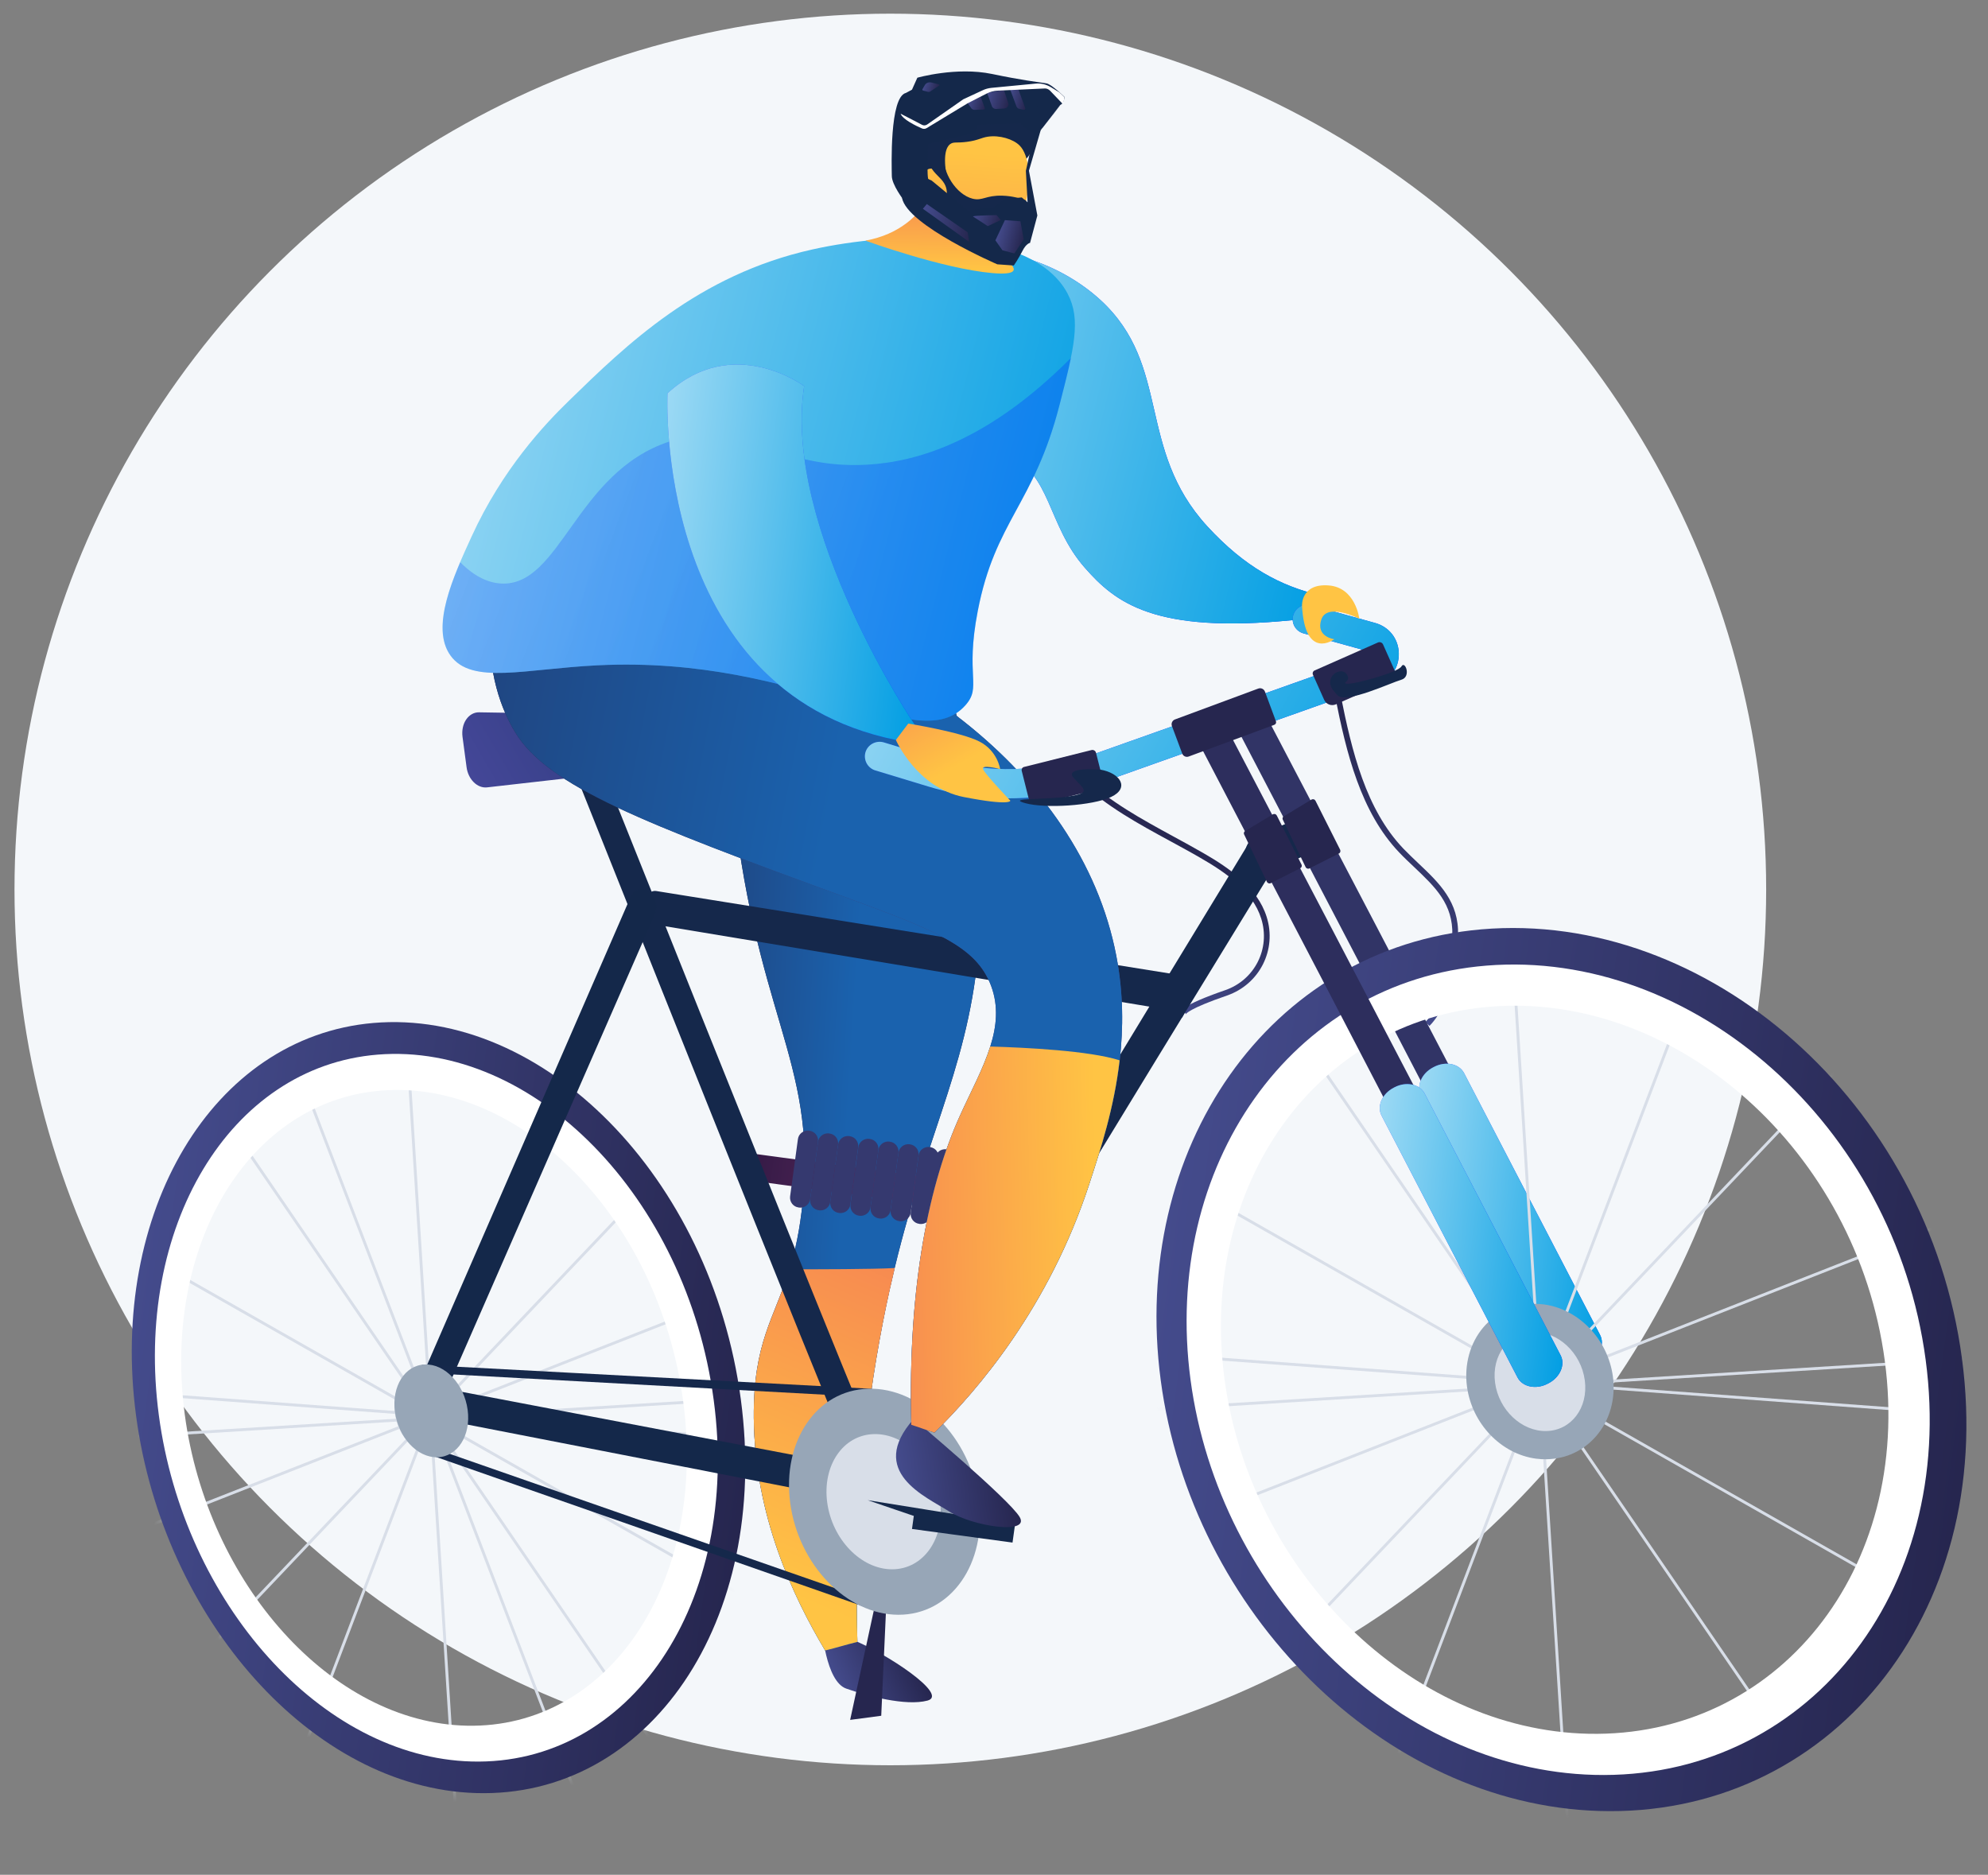 <svg width="123" height="116" viewBox="0 0 123 116" fill="none" xmlns="http://www.w3.org/2000/svg">
<rect x="0" y="0" width="123" height="116" fill="#808080" stroke="none"/>
<circle cx="55.086" cy="55.035" r="54.189" fill="#F4F7FA"/>
<g clip-path="url(#clip0_1_517)">
<path d="M50.85 100.711C50.85 100.711 51.07 104.031 52.362 104.482C53.653 104.934 56.035 105.581 57.388 105.221C58.74 104.861 54.767 102.261 52.809 101.486C50.85 100.711 50.85 100.711 50.85 100.711Z" fill="url(#paint0_linear_1_517)"/>
<path d="M53.047 101.59C52.343 101.761 51.762 101.95 51.052 102.121C49.068 98.783 46.693 93.798 46.638 87.727C46.601 83.053 47.899 81.606 48.848 78.537C49.197 77.427 49.49 76.097 49.668 74.321C50.531 65.51 46.613 62.74 45.254 48.541C44.948 45.362 44.887 42.768 44.875 41.176C49.062 40.462 53.249 39.748 57.43 39.034C59.157 43.354 61.085 49.853 60.626 57.632C60.167 65.546 57.504 69.549 55.355 78.452C55.251 78.897 55.141 79.355 55.037 79.825C53.929 84.871 52.784 92.236 53.047 101.59Z" fill="url(#paint1_linear_1_517)"/>
<path d="M53.047 101.59C52.343 101.761 51.762 101.95 51.052 102.121C49.068 98.783 46.693 93.798 46.638 87.727C46.601 83.053 47.899 81.606 48.848 78.537C49.197 77.427 49.49 76.097 49.668 74.321C50.531 65.51 46.613 62.74 45.254 48.541C44.948 45.362 44.887 42.768 44.875 41.176C49.062 40.462 53.249 39.748 57.43 39.034C59.157 43.354 61.085 49.853 60.626 57.632C60.167 65.546 57.504 69.549 55.355 78.452C55.251 78.897 55.141 79.355 55.037 79.825C53.929 84.871 52.784 92.236 53.047 101.59Z" fill="url(#paint2_linear_1_517)"/>
<path d="M53.047 101.59C52.343 101.761 51.762 101.95 51.051 102.121C49.068 98.783 46.693 93.798 46.638 87.727C46.601 83.053 47.899 81.606 48.848 78.537C50.55 78.537 53.99 78.537 55.361 78.458C55.257 78.903 55.147 79.361 55.043 79.831C53.929 84.871 52.784 92.236 53.047 101.59Z" fill="url(#paint3_linear_1_517)"/>
<path d="M73.139 62.971C73.065 62.935 72.992 62.849 73.004 62.733C73.016 62.581 73.035 62.221 75.796 61.269C77.638 60.635 78.618 58.682 78.03 56.827C77.491 55.124 75.832 53.977 74.283 53.087C73.653 52.72 73.016 52.379 72.404 52.043C70.415 50.963 68.535 49.938 66.809 48.352L67.048 48.095C68.743 49.651 70.604 50.664 72.569 51.738C73.188 52.074 73.824 52.421 74.461 52.788C76.071 53.715 77.791 54.911 78.367 56.723C79.016 58.761 77.932 60.903 75.912 61.599C73.567 62.404 73.365 62.733 73.353 62.77C73.359 62.752 73.365 62.691 73.298 62.66L73.139 62.971Z" fill="url(#paint4_linear_1_517)"/>
<path d="M88.443 63.478L88.192 63.234C89.63 61.757 89.832 58.749 89.857 57.864C89.912 55.942 88.804 54.893 87.519 53.672C87.212 53.38 86.888 53.081 86.582 52.757C84.188 50.255 83.301 46.594 82.603 43.067L82.946 43C83.637 46.478 84.507 50.084 86.839 52.519C87.139 52.83 87.457 53.129 87.763 53.422C89.055 54.642 90.273 55.802 90.212 57.877C90.181 58.792 89.973 61.916 88.443 63.478Z" fill="url(#paint5_linear_1_517)"/>
<path d="M81.972 51.177C82.217 51.756 81.948 52.421 81.372 52.666L78.63 53.831C78.048 54.075 77.381 53.806 77.136 53.233C76.891 52.653 77.161 51.988 77.736 51.744L80.479 50.579C81.054 50.328 81.727 50.597 81.972 51.177Z" fill="#15284B"/>
<path d="M97.999 85.249C97.503 85.261 97.032 84.883 96.866 84.364C96.34 83.114 88.725 68.39 76.793 45.557C76.512 45.02 76.653 44.343 77.112 44.056C77.571 43.763 78.171 43.964 78.452 44.501C98.74 83.199 98.825 83.712 98.88 84.041C98.984 84.669 98.605 85.213 98.042 85.249C98.023 85.249 98.011 85.249 97.999 85.249Z" fill="#313466"/>
<path d="M98.997 82.595C99.303 83.181 98.966 83.956 98.25 84.328L98.189 84.358C97.473 84.731 96.64 84.554 96.334 83.968L87.923 67.774C87.617 67.188 87.953 66.413 88.67 66.041L88.731 66.01C89.447 65.638 90.28 65.815 90.586 66.401L98.997 82.595Z" fill="url(#paint6_linear_1_517)"/>
<path d="M98.997 82.595C99.303 83.181 98.966 83.956 98.25 84.328L98.189 84.358C97.473 84.731 96.64 84.554 96.334 83.968L87.923 67.774C87.617 67.188 87.953 66.413 88.67 66.041L88.731 66.01C89.447 65.638 90.28 65.815 90.586 66.401L98.997 82.595Z" fill="url(#paint7_linear_1_517)"/>
<mask id="mask0_1_517" style="mask-type:luminance" maskUnits="userSpaceOnUse" x="72" y="58" width="49" height="54">
<path d="M98.991 111.296C85.982 110.972 74.406 99.397 72.545 85.43C70.684 71.463 79.101 59.351 91.933 58.326C105.449 57.246 118.611 68.772 120.656 84.124C122.7 99.476 112.697 111.637 98.991 111.296Z" fill="white"/>
</mask>
<g mask="url(#mask0_1_517)">
<path d="M93.675 58.805L93.498 58.816L96.924 113.172L97.101 113.161L93.675 58.805Z" fill="#D8DEE8"/>
<path d="M104.916 59.932L85.403 111.25L85.569 111.313L105.082 59.995L104.916 59.932Z" fill="#D8DEE8"/>
<path d="M69.721 83.572L69.707 83.749L122.39 87.655L122.403 87.478L69.721 83.572Z" fill="#D8DEE8"/>
<path d="M120.766 75.438L70.821 95.067L70.886 95.231L120.831 75.603L120.766 75.438Z" fill="#D8DEE8"/>
<path d="M114.19 65.508L76.607 105.078L76.736 105.199L114.319 65.629L114.19 65.508Z" fill="#D8DEE8"/>
<path d="M80.681 64.296L80.534 64.396L110.661 108.386L110.808 108.286L80.681 64.296Z" fill="#D8DEE8"/>
<path d="M73.125 73.055L73.037 73.209L118.83 99.247L118.918 99.093L73.125 73.055Z" fill="#D8DEE8"/>
<path d="M122.449 83.963L69.518 87.228L69.529 87.405L122.46 84.14L122.449 83.963Z" fill="#D8DEE8"/>
</g>
<path d="M64.207 74.687C64.152 75.102 63.766 75.395 63.35 75.334L46.405 73.04C45.989 72.985 45.695 72.6 45.756 72.185L45.775 72.033C45.83 71.618 46.215 71.325 46.632 71.386L63.577 73.68C63.993 73.735 64.287 74.12 64.226 74.534L64.207 74.687Z" fill="url(#paint8_linear_1_517)"/>
<path d="M50.127 74.193C50.084 74.528 49.772 74.76 49.435 74.718L49.411 74.711C49.074 74.669 48.842 74.358 48.885 74.022L49.368 70.483C49.411 70.147 49.723 69.915 50.06 69.958L50.084 69.964C50.421 70.007 50.654 70.318 50.611 70.654L50.127 74.193Z" fill="#35396F"/>
<path d="M51.37 74.364C51.327 74.699 51.015 74.931 50.678 74.888L50.654 74.882C50.317 74.84 50.084 74.528 50.127 74.193L50.611 70.654C50.654 70.318 50.966 70.086 51.303 70.129L51.327 70.135C51.664 70.178 51.896 70.489 51.853 70.825L51.37 74.364Z" fill="#35396F"/>
<path d="M52.612 74.528C52.57 74.864 52.258 75.096 51.921 75.053L51.896 75.047C51.56 75.004 51.327 74.693 51.37 74.358L51.853 70.818C51.896 70.483 52.209 70.251 52.545 70.294L52.57 70.3C52.906 70.343 53.139 70.654 53.096 70.989L52.612 74.528Z" fill="#35396F"/>
<path d="M53.861 74.699C53.819 75.035 53.506 75.267 53.17 75.224L53.145 75.218C52.808 75.175 52.576 74.864 52.619 74.528L53.102 70.989C53.145 70.654 53.457 70.422 53.794 70.465L53.819 70.471C54.155 70.513 54.388 70.825 54.345 71.16L53.861 74.699Z" fill="#35396F"/>
<path d="M55.104 74.87C55.061 75.206 54.749 75.438 54.413 75.395L54.388 75.389C54.051 75.346 53.819 75.035 53.861 74.699L54.345 71.16C54.388 70.825 54.7 70.593 55.037 70.635L55.061 70.641C55.398 70.684 55.631 70.995 55.588 71.331L55.104 74.87Z" fill="#35396F"/>
<path d="M56.347 75.035C56.304 75.37 55.992 75.602 55.655 75.559L55.631 75.553C55.294 75.511 55.061 75.2 55.104 74.864L55.588 71.325C55.631 70.989 55.943 70.757 56.28 70.8L56.304 70.806C56.641 70.849 56.873 71.16 56.831 71.496L56.347 75.035Z" fill="#35396F"/>
<path d="M57.59 75.206C57.547 75.541 57.234 75.773 56.898 75.73L56.873 75.724C56.537 75.682 56.304 75.37 56.347 75.035L56.831 71.496C56.873 71.16 57.186 70.928 57.522 70.971L57.547 70.977C57.883 71.02 58.116 71.331 58.073 71.667L57.59 75.206Z" fill="#35396F"/>
<path d="M58.624 75.346C58.581 75.681 58.269 75.913 57.932 75.871L57.908 75.865C57.571 75.822 57.339 75.511 57.381 75.175L57.865 71.636C57.908 71.3 58.22 71.069 58.557 71.111L58.581 71.117C58.918 71.16 59.151 71.471 59.108 71.807L58.624 75.346Z" fill="#35396F"/>
<mask id="mask1_1_517" style="mask-type:luminance" maskUnits="userSpaceOnUse" x="8" y="64" width="38" height="47">
<path d="M29.479 110.438C19.721 110.194 10.813 100.156 9.191 88.007C7.575 75.859 13.752 65.412 23.375 64.643C33.446 63.838 43.375 73.845 45.138 87.037C46.889 100.217 39.684 110.694 29.479 110.438Z" fill="white"/>
</mask>
<g mask="url(#mask1_1_517)">
<path d="M17.33 62.987L17.164 63.05L36.417 113.31L36.583 113.247L17.33 62.987Z" fill="#D8DEE8"/>
<path d="M25.046 60.809L24.869 60.82L28.295 115.176L28.473 115.165L25.046 60.809Z" fill="#D8DEE8"/>
<path d="M36.294 61.939L16.781 113.257L16.947 113.319L36.459 62.001L36.294 61.939Z" fill="#D8DEE8"/>
<path d="M1.093 85.575L1.079 85.752L53.762 89.658L53.775 89.482L1.093 85.575Z" fill="#D8DEE8"/>
<path d="M52.14 77.442L2.195 97.07L2.26 97.235L52.205 77.606L52.14 77.442Z" fill="#D8DEE8"/>
<path d="M45.563 67.513L7.98 107.083L8.109 107.205L45.692 67.635L45.563 67.513Z" fill="#D8DEE8"/>
<path d="M12.057 66.303L11.91 66.403L42.038 110.392L42.184 110.293L12.057 66.303Z" fill="#D8DEE8"/>
<path d="M4.495 75.058L4.407 75.212L50.199 101.25L50.287 101.096L4.495 75.058Z" fill="#D8DEE8"/>
<path d="M53.824 85.973L0.893 89.238L0.904 89.415L53.835 86.15L53.824 85.973Z" fill="#D8DEE8"/>
</g>
<path d="M72.649 62.538L40.339 57.175C39.953 57.114 39.702 56.601 39.776 56.04C39.849 55.478 40.222 55.07 40.602 55.131L72.931 60.323C73.384 60.397 73.69 60.952 73.61 61.568C73.537 62.178 73.102 62.618 72.649 62.538Z" fill="#15284B"/>
<path d="M55.018 95.232L52.6 106.416L54.523 106.16L55.018 95.232Z" fill="#26264F"/>
<path d="M23.1 63.295C13.121 64.155 6.743 75.023 8.42 87.605C10.097 100.186 19.317 110.633 29.448 110.944C40.106 111.274 47.672 100.376 45.836 86.585C43.999 72.808 33.593 62.398 23.1 63.295ZM29.13 108.534C20.008 108.308 11.677 98.917 10.165 87.562C8.653 76.206 14.431 66.437 23.424 65.717C32.84 64.967 42.126 74.321 43.767 86.653C45.407 98.978 38.673 108.772 29.13 108.534Z" fill="url(#paint9_linear_1_517)"/>
<path d="M23.363 65.254C14.181 65.998 8.285 75.974 9.828 87.568C11.371 99.161 19.874 108.747 29.191 108.991C38.949 109.248 45.842 99.241 44.159 86.634C42.481 74.034 32.98 64.472 23.363 65.254ZM28.891 106.776C20.504 106.599 12.828 97.99 11.432 87.525C10.036 77.067 15.374 68.097 23.651 67.475C32.276 66.822 40.767 75.413 42.267 86.689C43.779 97.965 37.633 106.959 28.891 106.776Z" fill="white"/>
<path d="M28.309 87.361C28.493 88.733 27.765 89.862 26.693 89.887C25.622 89.911 24.612 88.825 24.434 87.464C24.251 86.103 24.967 84.975 26.032 84.938C27.104 84.901 28.126 85.988 28.309 87.361Z" fill="#D8DEE8"/>
<path d="M91.663 57.502C78.502 58.637 69.913 71.103 71.817 85.412C73.721 99.721 85.56 111.637 98.93 112.052C113.102 112.492 123.509 99.971 121.39 84.069C119.279 68.168 105.615 56.306 91.663 57.502ZM98.563 109.288C86.527 108.989 75.814 98.274 74.094 85.357C72.374 72.433 80.161 61.224 92.031 60.272C104.537 59.272 116.72 69.938 118.611 84.149C120.509 98.36 111.247 109.605 98.563 109.288Z" fill="url(#paint10_linear_1_517)"/>
<path d="M91.963 59.747C79.848 60.73 71.902 72.183 73.659 85.369C75.416 98.555 86.343 109.496 98.636 109.819C111.601 110.161 121.078 98.665 119.143 84.136C117.209 69.602 104.745 58.71 91.963 59.747ZM98.293 107.275C87.225 107.043 77.344 97.213 75.759 85.308C74.173 73.403 81.373 63.109 92.3 62.28C103.766 61.413 114.883 71.207 116.615 84.198C118.341 97.194 109.906 107.519 98.293 107.275Z" fill="white"/>
<path d="M95.03 90.253C92.863 89.96 91.069 88.081 90.763 85.786C90.585 84.432 90.953 83.095 91.779 82.125C92.544 81.228 93.616 80.71 94.797 80.673C95.036 80.667 95.281 80.679 95.526 80.71C97.693 81.002 99.486 82.882 99.793 85.176C99.976 86.543 99.597 87.885 98.758 88.856C97.981 89.758 96.897 90.265 95.703 90.289C95.483 90.296 95.256 90.283 95.03 90.253Z" fill="#97A6B7"/>
<path d="M98.054 85.408C98.281 87.11 97.209 88.514 95.673 88.544C94.142 88.575 92.728 87.239 92.502 85.554C92.275 83.87 93.328 82.467 94.852 82.418C96.389 82.369 97.828 83.706 98.054 85.408Z" fill="#D8DEE8"/>
<path d="M54.504 93.121H54.498C53.8 93.121 53.8 93.121 51.535 87.574C50.403 84.81 48.799 80.844 46.773 75.798C43.057 66.559 38.582 55.338 35.502 47.619C35.294 47.101 35.453 46.503 35.864 46.283C36.274 46.063 36.77 46.307 36.978 46.826C46.173 69.83 52.386 85.255 54.4 90.039C56.133 87.031 61.318 78.36 77.552 51.695C77.852 51.207 78.465 51.11 78.918 51.482C79.371 51.854 79.499 52.556 79.199 53.044C69.551 68.787 55.863 91.241 55.196 92.596C55.074 92.913 54.816 93.115 54.504 93.121Z" fill="#15284B"/>
<path d="M95.331 85.57C94.835 85.583 94.364 85.204 94.198 84.686C93.672 83.435 86.056 68.711 74.125 45.878C73.844 45.341 73.984 44.664 74.444 44.377C74.903 44.084 75.502 44.285 75.784 44.822C96.072 83.52 96.157 84.033 96.212 84.362C96.316 84.991 95.937 85.534 95.374 85.57C95.355 85.57 95.343 85.57 95.331 85.57Z" fill="#2D2E5D"/>
<path d="M54.51 93.115C54.461 93.115 54.406 93.109 54.357 93.102L26.393 87.653C26.124 87.599 25.873 87.379 25.732 87.068C25.591 86.756 25.579 86.396 25.701 86.116L39.016 55.497C39.224 55.015 39.726 54.868 40.143 55.167C40.553 55.466 40.718 56.101 40.51 56.583L27.667 85.945L54.388 91.034C54.877 91.125 55.263 91.662 55.257 92.236C55.245 92.748 54.926 93.109 54.51 93.115Z" fill="#14284A"/>
<path d="M54.67 99.833L54.406 99.741L26.859 90.106L26.106 84.45L53.966 85.933L54.67 99.833ZM27.189 89.734L54.198 99.149L53.543 86.433L26.553 84.963L27.189 89.734Z" fill="#15284B"/>
<path d="M60.553 92.84C61.073 96.751 58.826 99.918 55.582 99.912C52.374 99.906 49.399 96.806 48.891 92.993C48.383 89.179 50.525 86.012 53.721 85.927C56.953 85.829 60.032 88.929 60.553 92.84Z" fill="#97A6B7"/>
<path d="M58.159 92.87C58.471 95.201 57.136 97.093 55.202 97.099C53.28 97.105 51.486 95.25 51.18 92.962C50.874 90.668 52.166 88.776 54.082 88.733C56.022 88.691 57.853 90.546 58.159 92.87Z" fill="#D8DEE8"/>
<path d="M28.934 87.232C29.148 88.825 28.303 90.143 27.055 90.167C25.812 90.192 24.643 88.935 24.434 87.354C24.226 85.774 25.053 84.462 26.289 84.426C27.532 84.377 28.72 85.64 28.934 87.232Z" fill="#97A6B7"/>
<path d="M43.938 47.15L30.134 48.718C29.534 48.785 28.965 48.223 28.867 47.467L28.616 45.587C28.567 45.197 28.646 44.806 28.842 44.52C29.038 44.233 29.326 44.068 29.638 44.074L43.693 44.3C44.293 44.312 44.814 44.867 44.912 45.593C45.016 46.381 44.575 47.076 43.938 47.15Z" fill="url(#paint11_linear_1_517)"/>
<path d="M67.397 73.253C64.893 80.923 60.467 86.024 57.816 88.642C57.185 88.447 57.014 88.355 56.383 88.16C56.151 79.361 57.547 73.113 59.389 69.043C60.063 67.548 60.834 66.138 61.269 64.753C61.666 63.496 61.789 62.264 61.324 61.007C60.393 58.499 57.828 57.553 51.964 55.387C39.947 50.957 33.892 48.675 31.866 45.294C31.064 43.964 30.115 41.7 30.305 38.082C33.243 37.344 38.074 36.532 43.773 37.521C54.651 39.4 66.833 47.479 69.068 59.146C69.508 61.446 69.508 63.612 69.276 65.62C68.933 68.542 68.094 71.124 67.397 73.253Z" fill="url(#paint12_linear_1_517)"/>
<path d="M67.397 73.253C64.893 80.923 60.467 86.024 57.816 88.642C57.185 88.447 57.014 88.355 56.383 88.16C56.151 79.361 57.547 73.113 59.389 69.043C60.063 67.548 60.834 66.138 61.269 64.753C61.666 63.496 61.789 62.264 61.324 61.007C60.393 58.499 57.828 57.553 51.964 55.387C39.947 50.957 33.892 48.675 31.866 45.294C31.064 43.964 30.115 41.7 30.305 38.082C33.243 37.344 38.074 36.532 43.773 37.521C54.651 39.4 66.833 47.479 69.068 59.146C69.508 61.446 69.508 63.612 69.276 65.62C68.933 68.542 68.094 71.124 67.397 73.253Z" fill="url(#paint13_linear_1_517)"/>
<path d="M81.544 36.801C79.279 36.252 77.05 35.135 74.687 32.554C70.304 27.764 72.484 22.626 68.107 18.581C65.566 16.238 61.269 14.669 57.871 16.152C52.459 18.514 51.419 27.691 53.745 29.357C55.606 30.693 58.863 26.66 62.346 28.154C65.046 29.314 64.789 32.475 67.115 35.123C69 37.277 71.418 39.223 79.977 38.369C80.307 37.808 81.219 37.362 81.544 36.801Z" fill="url(#paint14_linear_1_517)"/>
<path d="M81.544 36.801C79.279 36.252 77.05 35.135 74.687 32.554C70.304 27.764 72.484 22.626 68.107 18.581C65.566 16.238 61.269 14.669 57.871 16.152C52.459 18.514 51.419 27.691 53.745 29.357C55.606 30.693 58.863 26.66 62.346 28.154C65.046 29.314 64.789 32.475 67.115 35.123C69 37.277 71.418 39.223 79.977 38.369C80.307 37.808 81.219 37.362 81.544 36.801Z" fill="url(#paint15_linear_1_517)"/>
<path d="M35.16 24.835C33.691 26.269 31.089 29.015 29.173 33.207C28.04 35.684 26.614 38.808 27.869 40.559C29.185 42.39 32.472 41.383 36.996 41.164C49.76 40.547 56.788 46.942 59.726 43.641C60.761 42.482 59.702 41.896 60.491 37.82C61.569 32.218 63.962 31.224 65.542 25.091C66.454 21.546 66.907 19.777 66.05 18.16C63.834 13.992 55.178 14.334 50.274 15.432C43.191 17.006 38.753 21.333 35.16 24.835Z" fill="url(#paint16_linear_1_517)"/>
<path opacity="0.3" d="M53.653 28.752C48.04 29.076 45.83 25.86 41.398 27.325C35.6 29.247 34.688 36.306 31.003 36.105C30.226 36.062 29.375 35.696 28.475 34.787C27.575 36.904 26.877 39.162 27.875 40.559C29.191 42.39 32.478 41.383 37.002 41.164C49.766 40.547 56.794 46.942 59.732 43.641C60.767 42.482 59.708 41.896 60.497 37.82C61.575 32.218 63.968 31.224 65.548 25.091C65.842 23.938 66.093 22.98 66.258 22.15C61.146 27.282 56.775 28.576 53.653 28.752Z" fill="url(#paint17_linear_1_517)"/>
<path d="M64.691 49.248C62.273 49.566 59.787 49.377 57.449 48.669L54.155 47.668C53.678 47.522 53.408 47.015 53.549 46.539C53.696 46.063 54.204 45.795 54.682 45.935L57.975 46.936C61.085 47.876 64.483 47.796 67.543 46.71L84.611 40.651C84.648 40.639 84.746 40.602 84.739 40.462C84.733 40.322 84.635 40.297 84.599 40.285L80.644 39.187C80.16 39.052 79.879 38.552 80.013 38.076C80.148 37.594 80.65 37.313 81.128 37.448L85.082 38.546C85.939 38.784 86.515 39.51 86.545 40.401C86.576 41.292 86.056 42.054 85.217 42.353L68.15 48.413C67.029 48.815 65.872 49.096 64.691 49.248Z" fill="url(#paint18_linear_1_517)"/>
<path d="M64.691 49.248C62.273 49.566 59.787 49.377 57.449 48.669L54.155 47.668C53.678 47.522 53.408 47.015 53.549 46.539C53.696 46.063 54.204 45.795 54.682 45.935L57.975 46.936C61.085 47.876 64.483 47.796 67.543 46.71L84.611 40.651C84.648 40.639 84.746 40.602 84.739 40.462C84.733 40.322 84.635 40.297 84.599 40.285L80.644 39.187C80.16 39.052 79.879 38.552 80.013 38.076C80.148 37.594 80.65 37.313 81.128 37.448L85.082 38.546C85.939 38.784 86.515 39.51 86.545 40.401C86.576 41.292 86.056 42.054 85.217 42.353L68.15 48.413C67.029 48.815 65.872 49.096 64.691 49.248Z" fill="url(#paint19_linear_1_517)"/>
<path d="M80.558 37.484C80.558 37.484 80.479 36.105 82.18 36.221C83.876 36.331 84.103 38.283 84.103 38.283C84.103 38.283 82.107 37.258 81.752 38.332C81.391 39.406 82.554 39.553 82.554 39.553C82.554 39.553 80.742 40.907 80.558 37.484Z" fill="url(#paint20_linear_1_517)"/>
<path d="M41.3 24.335C41.3 24.335 40.381 42.689 55.422 45.783L56.628 44.892C56.628 44.892 48.389 32.712 49.754 23.889C49.754 23.883 45.34 20.613 41.3 24.335Z" fill="url(#paint21_linear_1_517)"/>
<path d="M41.3 24.335C41.3 24.335 40.381 42.689 55.422 45.783L56.628 44.892C56.628 44.892 48.389 32.712 49.754 23.889C49.754 23.883 45.34 20.613 41.3 24.335Z" fill="url(#paint22_linear_1_517)"/>
<path d="M55.429 45.783C55.429 45.783 56.72 48.748 59.634 49.316C62.548 49.883 62.511 49.541 62.511 49.541C62.511 49.541 60.993 47.955 60.828 47.607C60.669 47.259 61.881 47.589 61.881 47.589C61.881 47.589 61.728 46.46 60.595 45.88C59.463 45.294 56.194 44.77 56.194 44.77L55.429 45.783Z" fill="url(#paint23_linear_1_517)"/>
<path d="M58.269 10.099C58.269 10.099 57.804 14.114 53.543 14.889C53.543 14.889 58.324 16.628 61.404 16.897C64.483 17.165 61.208 15.438 61.208 15.438C61.208 15.438 58.851 14.779 60.326 12.04L58.269 10.099Z" fill="url(#paint24_linear_1_517)"/>
<path d="M63.497 9.831C64.225 9.025 64.415 7.463 63.779 6.371C63.227 5.431 62.242 5.169 61.654 5.016C59.946 4.565 57.687 5.022 56.769 6.597C56.224 7.53 56.996 9.733 57.112 10.13C57.24 10.575 57.541 10.764 57.798 11.118C58.153 11.612 58.716 12.406 59.628 13.724C59.744 13.388 59.904 12.979 60.142 12.54C60.234 12.369 60.601 11.716 61.103 11.197C62.107 10.166 62.805 10.6 63.497 9.831Z" fill="#15284B"/>
<path d="M58.251 12.534C58.251 12.534 59.193 14.663 61.477 14.822C63.515 14.968 64.281 10.209 63.087 9.007C62.689 8.604 61.838 8.348 61.115 8.458C60.687 8.525 60.528 8.684 59.83 8.775C59.181 8.86 59.016 8.763 58.808 8.903C58.551 9.08 58.324 9.574 58.587 11.033C58.238 10.563 57.791 10.343 57.449 10.459C57.394 10.477 57.247 10.557 57.149 10.697C56.806 11.21 57.21 11.979 58.251 12.534Z" fill="url(#paint25_linear_1_517)"/>
<path d="M58.74 8.604C58.832 8.696 58.495 9.037 58.416 9.581C58.269 10.63 59.157 12.046 60.185 12.296C60.791 12.442 60.999 12.076 62.015 12.107C62.646 12.125 63.16 12.284 63.478 12.4C63.681 13.602 63.27 14.718 62.487 15.152C61.642 15.621 60.663 15.127 60.258 14.92C59.983 14.779 59.114 14.346 58.722 13.4C58.318 12.418 58.857 11.936 58.349 11.24C58.091 10.886 57.73 10.703 57.424 10.044C57.338 9.867 57.289 9.715 57.259 9.611C57.846 9.105 58.606 8.476 58.74 8.604Z" fill="#15284B"/>
<path d="M96.555 83.856C96.861 84.442 96.524 85.216 95.808 85.589L95.747 85.619C95.031 85.991 94.198 85.814 93.892 85.229L85.481 69.034C85.175 68.449 85.511 67.674 86.228 67.302L86.289 67.271C87.005 66.899 87.838 67.076 88.144 67.662L96.555 83.856Z" fill="url(#paint26_linear_1_517)"/>
<path d="M96.555 83.856C96.861 84.442 96.524 85.216 95.808 85.589L95.747 85.619C95.031 85.991 94.198 85.814 93.892 85.229L85.481 69.034C85.175 68.449 85.511 67.674 86.228 67.302L86.289 67.271C87.005 66.899 87.838 67.076 88.144 67.662L96.555 83.856Z" fill="url(#paint27_linear_1_517)"/>
<path d="M65.725 6.401C65.689 6.444 65.646 6.475 65.591 6.493L64.14 8.378L64.103 8.354L63.381 7.872L63.123 7.634L60.479 7.719L60.35 8.195L57.43 8.903C57.43 8.903 57.308 11.045 57.467 11.161C57.626 11.277 56.861 11.918 56.861 11.918L55.906 12.375C55.906 12.375 55.178 11.429 55.178 10.886C55.171 10.343 55.025 5.999 56.053 5.749L56.426 5.547L56.757 4.809C56.757 4.809 59.169 4.119 61.379 4.577C63.252 4.968 64.146 5.065 64.574 5.132C64.654 5.144 64.715 5.157 64.764 5.163C64.954 5.205 65.315 5.498 65.566 5.724C65.737 5.877 65.86 5.999 65.86 5.999C65.86 5.999 65.848 6.255 65.725 6.401Z" fill="#14284A"/>
<path d="M62.113 5.566L61.073 5.736L61.367 6.566C61.409 6.682 61.52 6.749 61.636 6.743L62.138 6.713C62.224 6.707 62.297 6.664 62.346 6.597C62.395 6.53 62.407 6.444 62.377 6.365L62.113 5.566Z" fill="url(#paint28_linear_1_517)"/>
<path d="M60.675 5.987C60.675 5.987 59.904 6.31 59.867 6.334C59.842 6.353 60.002 6.566 60.099 6.7C60.148 6.761 60.222 6.798 60.301 6.798L60.877 6.774C60.895 6.774 60.914 6.761 60.926 6.743C60.938 6.725 60.938 6.707 60.932 6.688L60.675 5.987Z" fill="url(#paint29_linear_1_517)"/>
<path d="M63.436 6.7L63.02 5.559L62.499 5.535L62.885 6.572C62.916 6.664 62.995 6.725 63.087 6.743L63.356 6.792C63.381 6.798 63.405 6.786 63.417 6.768C63.436 6.743 63.442 6.719 63.436 6.7Z" fill="url(#paint30_linear_1_517)"/>
<path d="M58.067 5.218L57.645 5.108C57.473 5.065 57.302 5.12 57.216 5.273L57.075 5.517C57.063 5.535 57.063 5.553 57.075 5.572C57.081 5.59 57.1 5.602 57.124 5.608L57.437 5.688C57.473 5.694 57.51 5.688 57.541 5.669L58.098 5.303C58.122 5.291 58.128 5.279 58.122 5.254C58.116 5.224 58.092 5.224 58.067 5.218Z" fill="url(#paint31_linear_1_517)"/>
<path d="M56.604 10.697L57.645 11.173L59.873 13.01L61.428 12.851L62.175 12.314L63.215 12.216L63.577 12.515L63.472 10.569L64.036 8.012L64.385 8.067L63.662 10.563L64.183 13.333L63.73 15.029C63.73 15.029 63.497 15.054 63.258 15.53C63.02 16.006 62.726 16.427 62.726 16.427L61.703 16.354C61.703 16.354 56.12 13.943 55.808 12.241C56.622 12.027 56.739 11.734 56.739 11.734L55.937 10.941L56.604 10.697Z" fill="#14284A"/>
<path opacity="0.5" d="M63.607 5.401C63.607 5.401 64.44 6.578 64.489 7.927C65.725 6.401 65.823 6.182 65.823 6.182C65.823 6.182 64.721 5.34 64.648 5.236C64.574 5.132 63.607 5.401 63.607 5.401Z" fill="#14284A"/>
<path d="M65.854 6.011C65.854 6.011 65.731 5.883 65.56 5.73V5.724L65.009 5.389C64.721 5.218 64.391 5.138 64.06 5.175L61.336 5.437C61.152 5.456 60.969 5.505 60.803 5.584L59.597 6.145L57.369 7.701C57.271 7.768 57.143 7.781 57.039 7.719C56.769 7.579 56.23 7.292 55.722 7.036C55.851 7.396 56.69 7.793 57.039 7.945C57.136 7.988 57.247 7.982 57.332 7.927L59.861 6.395L61.054 5.785C61.263 5.681 61.489 5.62 61.728 5.608L64.648 5.474C64.77 5.468 64.887 5.529 64.972 5.614L65.731 6.408C65.817 6.426 65.854 6.011 65.854 6.011Z" fill="white"/>
<path d="M57.345 12.625L59.873 14.377L59.959 14.962L57.1 12.918L57.345 12.625Z" fill="url(#paint32_linear_1_517)"/>
<path d="M61.587 14.871L62.175 13.62L63.136 13.693L63.338 14.81L62.762 15.682L62.022 15.487L61.587 14.871Z" fill="url(#paint33_linear_1_517)"/>
<path d="M60.191 13.388C60.375 13.327 61.66 13.309 61.66 13.309L61.917 13.614L61.115 13.992L60.191 13.388Z" fill="url(#paint34_linear_1_517)"/>
<path d="M78.942 44.623L78.263 42.793C78.201 42.628 78.018 42.543 77.852 42.604L72.698 44.514C72.533 44.575 72.447 44.758 72.508 44.922L73.145 46.625C73.206 46.789 73.383 46.869 73.549 46.808L78.838 44.849C78.93 44.819 78.979 44.721 78.942 44.623Z" fill="url(#paint35_linear_1_517)"/>
<path d="M68.296 48.492L67.813 46.582C67.782 46.454 67.654 46.375 67.525 46.411L63.356 47.455C63.252 47.479 63.191 47.589 63.215 47.693L63.632 49.352C63.705 49.645 63.999 49.822 64.293 49.749L68.119 48.791C68.254 48.748 68.333 48.62 68.296 48.492Z" fill="url(#paint36_linear_1_517)"/>
<path d="M86.374 41.676L85.572 39.876C85.517 39.754 85.376 39.699 85.254 39.754L81.33 41.487C81.232 41.53 81.189 41.646 81.232 41.743L81.93 43.305C82.052 43.58 82.376 43.702 82.652 43.58L86.258 41.987C86.368 41.938 86.423 41.798 86.374 41.676Z" fill="url(#paint37_linear_1_517)"/>
<path d="M86.711 41.231C86.496 41.615 83.742 42.359 83.344 42.305C82.946 42.25 83.674 42.17 83.301 41.694C83.154 41.511 82.952 41.511 82.756 41.578C82.56 41.646 82.413 41.798 82.34 41.987C82.272 42.176 82.291 42.39 82.395 42.567C82.487 42.719 82.609 42.878 82.774 43.037C83.313 43.537 86.056 42.244 86.698 42.06C87.341 41.877 86.925 40.846 86.711 41.231Z" fill="#15284B"/>
<path d="M80.522 53.487L78.998 50.461C78.973 50.418 78.936 50.381 78.887 50.369C78.838 50.357 78.789 50.363 78.747 50.387L77.032 51.425C76.965 51.468 76.941 51.553 76.971 51.62L78.385 54.561C78.404 54.604 78.447 54.64 78.49 54.653C78.538 54.671 78.587 54.665 78.63 54.64L80.442 53.725C80.534 53.682 80.571 53.579 80.522 53.487Z" fill="url(#paint38_linear_1_517)"/>
<path d="M82.915 52.574L81.391 49.547C81.366 49.505 81.33 49.468 81.281 49.456C81.232 49.444 81.183 49.45 81.14 49.474L79.426 50.511C79.359 50.554 79.334 50.64 79.365 50.707L80.779 53.648C80.797 53.691 80.84 53.727 80.883 53.739C80.932 53.758 80.981 53.752 81.024 53.727L82.836 52.812C82.927 52.769 82.958 52.659 82.915 52.574Z" fill="url(#paint39_linear_1_517)"/>
<path d="M68.076 47.619C68.076 47.619 65.75 47.424 66.448 48.156C67.145 48.889 67.476 49.059 66.129 49.279C64.782 49.499 62.193 49.352 63.43 49.694C64.666 50.036 67.586 49.859 68.749 49.309C69.912 48.76 69.319 47.827 68.076 47.619Z" fill="#15284B"/>
<path d="M53.684 92.822C53.812 92.834 60.626 93.944 60.626 93.944L60.222 95.055L53.684 92.822Z" fill="#14284A"/>
<path d="M62.646 95.445L56.426 94.603L56.598 93.365L62.818 94.207L62.646 95.445Z" fill="#14284A"/>
<path d="M56.529 87.8C56.529 87.8 62.449 92.767 63.092 93.871C63.728 94.982 60.153 94.433 58.721 93.517C57.288 92.602 53.621 91.076 56.529 87.8Z" fill="url(#paint40_linear_1_517)"/>
<path d="M67.397 73.253C64.893 80.923 60.467 86.024 57.816 88.642C57.185 88.447 57.014 88.355 56.383 88.16C56.151 79.361 57.547 73.113 59.389 69.043C60.063 67.548 60.834 66.138 61.269 64.753C63.442 64.814 67.409 65.01 69.27 65.607C68.933 68.542 68.094 71.124 67.397 73.253Z" fill="url(#paint41_linear_1_517)"/>
</g>
<defs>
<linearGradient id="paint0_linear_1_517" x1="51.757" y1="104.08" x2="56.288" y2="101.94" gradientUnits="userSpaceOnUse">
<stop stop-color="#444B8C"/>
<stop offset="0.996" stop-color="#26264F"/>
</linearGradient>
<linearGradient id="paint1_linear_1_517" x1="40.056" y1="90.899" x2="49.017" y2="71.143" gradientUnits="userSpaceOnUse">
<stop stop-color="#444B8C"/>
<stop offset="0.996" stop-color="#26264F"/>
</linearGradient>
<linearGradient id="paint2_linear_1_517" x1="58.138" y1="73.961" x2="32.473" y2="72.341" gradientUnits="userSpaceOnUse">
<stop offset="0.231" stop-color="#1A62AE"/>
<stop offset="0.996" stop-color="#26264F"/>
</linearGradient>
<linearGradient id="paint3_linear_1_517" x1="47.325" y1="98.009" x2="59.703" y2="69.101" gradientUnits="userSpaceOnUse">
<stop stop-color="#FFC444"/>
<stop offset="0.864" stop-color="#F57A54"/>
<stop offset="0.996" stop-color="#F36F56"/>
</linearGradient>
<linearGradient id="paint4_linear_1_517" x1="68.809" y1="60.57" x2="73.686" y2="51.781" gradientUnits="userSpaceOnUse">
<stop stop-color="#444B8C"/>
<stop offset="0.996" stop-color="#26264F"/>
</linearGradient>
<linearGradient id="paint5_linear_1_517" x1="81.924" y1="59.863" x2="89.317" y2="46.538" gradientUnits="userSpaceOnUse">
<stop stop-color="#444B8C"/>
<stop offset="0.996" stop-color="#26264F"/>
</linearGradient>
<linearGradient id="paint6_linear_1_517" x1="99.11" y1="86.498" x2="84.264" y2="84.516" gradientUnits="userSpaceOnUse">
<stop offset="0.345" stop-color="#0033FF"/>
<stop offset="1" stop-color="#2A55FE" stop-opacity="0.83"/>
</linearGradient>
<linearGradient id="paint7_linear_1_517" x1="99.11" y1="84.553" x2="77.535" y2="82.035" gradientUnits="userSpaceOnUse">
<stop stop-color="#019EE3"/>
<stop offset="1" stop-color="white"/>
</linearGradient>
<linearGradient id="paint8_linear_1_517" x1="45.764" y1="72.118" x2="64.214" y2="74.629" gradientUnits="userSpaceOnUse">
<stop stop-color="#311944"/>
<stop offset="1" stop-color="#893976"/>
</linearGradient>
<linearGradient id="paint9_linear_1_517" x1="7.776" y1="84.482" x2="46.501" y2="89.752" gradientUnits="userSpaceOnUse">
<stop stop-color="#444B8C"/>
<stop offset="0.996" stop-color="#26264F"/>
</linearGradient>
<linearGradient id="paint10_linear_1_517" x1="71.312" y1="81.322" x2="121.927" y2="88.209" gradientUnits="userSpaceOnUse">
<stop stop-color="#444B8C"/>
<stop offset="0.996" stop-color="#26264F"/>
</linearGradient>
<linearGradient id="paint11_linear_1_517" x1="51.783" y1="24.331" x2="-10.138" y2="60.628" gradientUnits="userSpaceOnUse">
<stop offset="0.004" stop-color="#05264E"/>
<stop offset="1" stop-color="#9571F6"/>
</linearGradient>
<linearGradient id="paint12_linear_1_517" x1="63.104" y1="65.619" x2="28.206" y2="58.344" gradientUnits="userSpaceOnUse">
<stop stop-color="#444B8C"/>
<stop offset="0.996" stop-color="#26264F"/>
</linearGradient>
<linearGradient id="paint13_linear_1_517" x1="63.104" y1="65.619" x2="1.585" y2="53.861" gradientUnits="userSpaceOnUse">
<stop offset="0.231" stop-color="#1A62AE"/>
<stop offset="0.996" stop-color="#26264F"/>
</linearGradient>
<linearGradient id="paint14_linear_1_517" x1="81.544" y1="40.962" x2="45.605" y2="30.941" gradientUnits="userSpaceOnUse">
<stop offset="0.345" stop-color="#0033FF"/>
<stop offset="1" stop-color="#2A55FE" stop-opacity="0.83"/>
</linearGradient>
<linearGradient id="paint15_linear_1_517" x1="81.544" y1="38.575" x2="28.632" y2="25.676" gradientUnits="userSpaceOnUse">
<stop stop-color="#019EE3"/>
<stop offset="1" stop-color="white"/>
</linearGradient>
<linearGradient id="paint16_linear_1_517" x1="66.506" y1="44.593" x2="-4.642" y2="26.557" gradientUnits="userSpaceOnUse">
<stop stop-color="#019EE3"/>
<stop offset="1" stop-color="white"/>
</linearGradient>
<linearGradient id="paint17_linear_1_517" x1="66.258" y1="46.922" x2="20.943" y2="29.544" gradientUnits="userSpaceOnUse">
<stop offset="0.345" stop-color="#0033FF"/>
<stop offset="1" stop-color="#2A55FE" stop-opacity="0.83"/>
</linearGradient>
<linearGradient id="paint18_linear_1_517" x1="86.547" y1="50.641" x2="54.363" y2="30.997" gradientUnits="userSpaceOnUse">
<stop offset="0.345" stop-color="#0033FF"/>
<stop offset="1" stop-color="#2A55FE" stop-opacity="0.83"/>
</linearGradient>
<linearGradient id="paint19_linear_1_517" x1="86.547" y1="49.397" x2="36.787" y2="22.842" gradientUnits="userSpaceOnUse">
<stop stop-color="#019EE3"/>
<stop offset="1" stop-color="white"/>
</linearGradient>
<linearGradient id="paint20_linear_1_517" x1="80.722" y1="35.359" x2="75.284" y2="25.633" gradientUnits="userSpaceOnUse">
<stop stop-color="#FFC444"/>
<stop offset="0.864" stop-color="#F57A54"/>
<stop offset="0.996" stop-color="#F36F56"/>
</linearGradient>
<linearGradient id="paint21_linear_1_517" x1="56.628" y1="48.193" x2="36.546" y2="45.257" gradientUnits="userSpaceOnUse">
<stop stop-color="#0033FF"/>
<stop offset="0.563" stop-color="#2A55FE" stop-opacity="0.83"/>
</linearGradient>
<linearGradient id="paint22_linear_1_517" x1="56.628" y1="45.783" x2="27.419" y2="42.048" gradientUnits="userSpaceOnUse">
<stop stop-color="#019EE3"/>
<stop offset="1" stop-color="white"/>
</linearGradient>
<linearGradient id="paint23_linear_1_517" x1="59.135" y1="47.427" x2="53.697" y2="37.701" gradientUnits="userSpaceOnUse">
<stop stop-color="#FFC444"/>
<stop offset="0.864" stop-color="#F57A54"/>
<stop offset="0.996" stop-color="#F36F56"/>
</linearGradient>
<linearGradient id="paint24_linear_1_517" x1="58.123" y1="16.667" x2="58.204" y2="9.615" gradientUnits="userSpaceOnUse">
<stop stop-color="#FFC444"/>
<stop offset="0.864" stop-color="#F57A54"/>
<stop offset="0.996" stop-color="#F36F56"/>
</linearGradient>
<linearGradient id="paint25_linear_1_517" x1="60.449" y1="9.468" x2="59.146" y2="29.601" gradientUnits="userSpaceOnUse">
<stop stop-color="#FFC444"/>
<stop offset="0.996" stop-color="#F36F56"/>
</linearGradient>
<linearGradient id="paint26_linear_1_517" x1="96.668" y1="87.759" x2="81.822" y2="85.776" gradientUnits="userSpaceOnUse">
<stop offset="0.345" stop-color="#0033FF"/>
<stop offset="1" stop-color="#2A55FE" stop-opacity="0.83"/>
</linearGradient>
<linearGradient id="paint27_linear_1_517" x1="96.668" y1="85.814" x2="75.093" y2="83.295" gradientUnits="userSpaceOnUse">
<stop stop-color="#019EE3"/>
<stop offset="1" stop-color="white"/>
</linearGradient>
<linearGradient id="paint28_linear_1_517" x1="61.019" y1="5.933" x2="62.433" y2="6.314" gradientUnits="userSpaceOnUse">
<stop stop-color="#444B8C"/>
<stop offset="0.996" stop-color="#26264F"/>
</linearGradient>
<linearGradient id="paint29_linear_1_517" x1="59.894" y1="6.239" x2="60.99" y2="6.534" gradientUnits="userSpaceOnUse">
<stop stop-color="#444B8C"/>
<stop offset="0.996" stop-color="#26264F"/>
</linearGradient>
<linearGradient id="paint30_linear_1_517" x1="62.38" y1="5.97" x2="63.556" y2="6.287" gradientUnits="userSpaceOnUse">
<stop stop-color="#444B8C"/>
<stop offset="0.996" stop-color="#26264F"/>
</linearGradient>
<linearGradient id="paint31_linear_1_517" x1="57.134" y1="5.289" x2="58.052" y2="5.536" gradientUnits="userSpaceOnUse">
<stop stop-color="#444B8C"/>
<stop offset="0.996" stop-color="#26264F"/>
</linearGradient>
<linearGradient id="paint32_linear_1_517" x1="56.983" y1="13.348" x2="60.163" y2="14.204" gradientUnits="userSpaceOnUse">
<stop stop-color="#444B8C"/>
<stop offset="0.996" stop-color="#26264F"/>
</linearGradient>
<linearGradient id="paint33_linear_1_517" x1="61.723" y1="14.363" x2="63.34" y2="14.798" gradientUnits="userSpaceOnUse">
<stop stop-color="#444B8C"/>
<stop offset="0.996" stop-color="#26264F"/>
</linearGradient>
<linearGradient id="paint34_linear_1_517" x1="60.209" y1="13.336" x2="61.878" y2="13.785" gradientUnits="userSpaceOnUse">
<stop stop-color="#444B8C"/>
<stop offset="0.996" stop-color="#26264F"/>
</linearGradient>
<linearGradient id="paint35_linear_1_517" x1="71.62" y1="52.082" x2="73.979" y2="47.83" gradientUnits="userSpaceOnUse">
<stop stop-color="#444B8C"/>
<stop offset="0.996" stop-color="#26264F"/>
</linearGradient>
<linearGradient id="paint36_linear_1_517" x1="62.569" y1="53.816" x2="64.417" y2="50.484" gradientUnits="userSpaceOnUse">
<stop stop-color="#444B8C"/>
<stop offset="0.996" stop-color="#26264F"/>
</linearGradient>
<linearGradient id="paint37_linear_1_517" x1="81.634" y1="47.892" x2="82.889" y2="44.297" gradientUnits="userSpaceOnUse">
<stop stop-color="#444B8C"/>
<stop offset="0.996" stop-color="#26264F"/>
</linearGradient>
<linearGradient id="paint38_linear_1_517" x1="76.054" y1="57.397" x2="77.609" y2="54.595" gradientUnits="userSpaceOnUse">
<stop stop-color="#444B8C"/>
<stop offset="0.996" stop-color="#26264F"/>
</linearGradient>
<linearGradient id="paint39_linear_1_517" x1="78.446" y1="56.481" x2="80.001" y2="53.679" gradientUnits="userSpaceOnUse">
<stop stop-color="#444B8C"/>
<stop offset="0.996" stop-color="#26264F"/>
</linearGradient>
<linearGradient id="paint40_linear_1_517" x1="55.63" y1="91.655" x2="62.717" y2="90.711" gradientUnits="userSpaceOnUse">
<stop stop-color="#444B8C"/>
<stop offset="0.996" stop-color="#26264F"/>
</linearGradient>
<linearGradient id="paint41_linear_1_517" x1="67.933" y1="76.18" x2="48.621" y2="76.613" gradientUnits="userSpaceOnUse">
<stop stop-color="#FFC444"/>
<stop offset="0.864" stop-color="#F57A54"/>
<stop offset="0.996" stop-color="#F36F56"/>
</linearGradient>
<clipPath id="clip0_1_517">
<rect width="121.479" height="110.76" fill="white" transform="translate(0.896 4.418)"/>
</clipPath>
</defs>
</svg>
